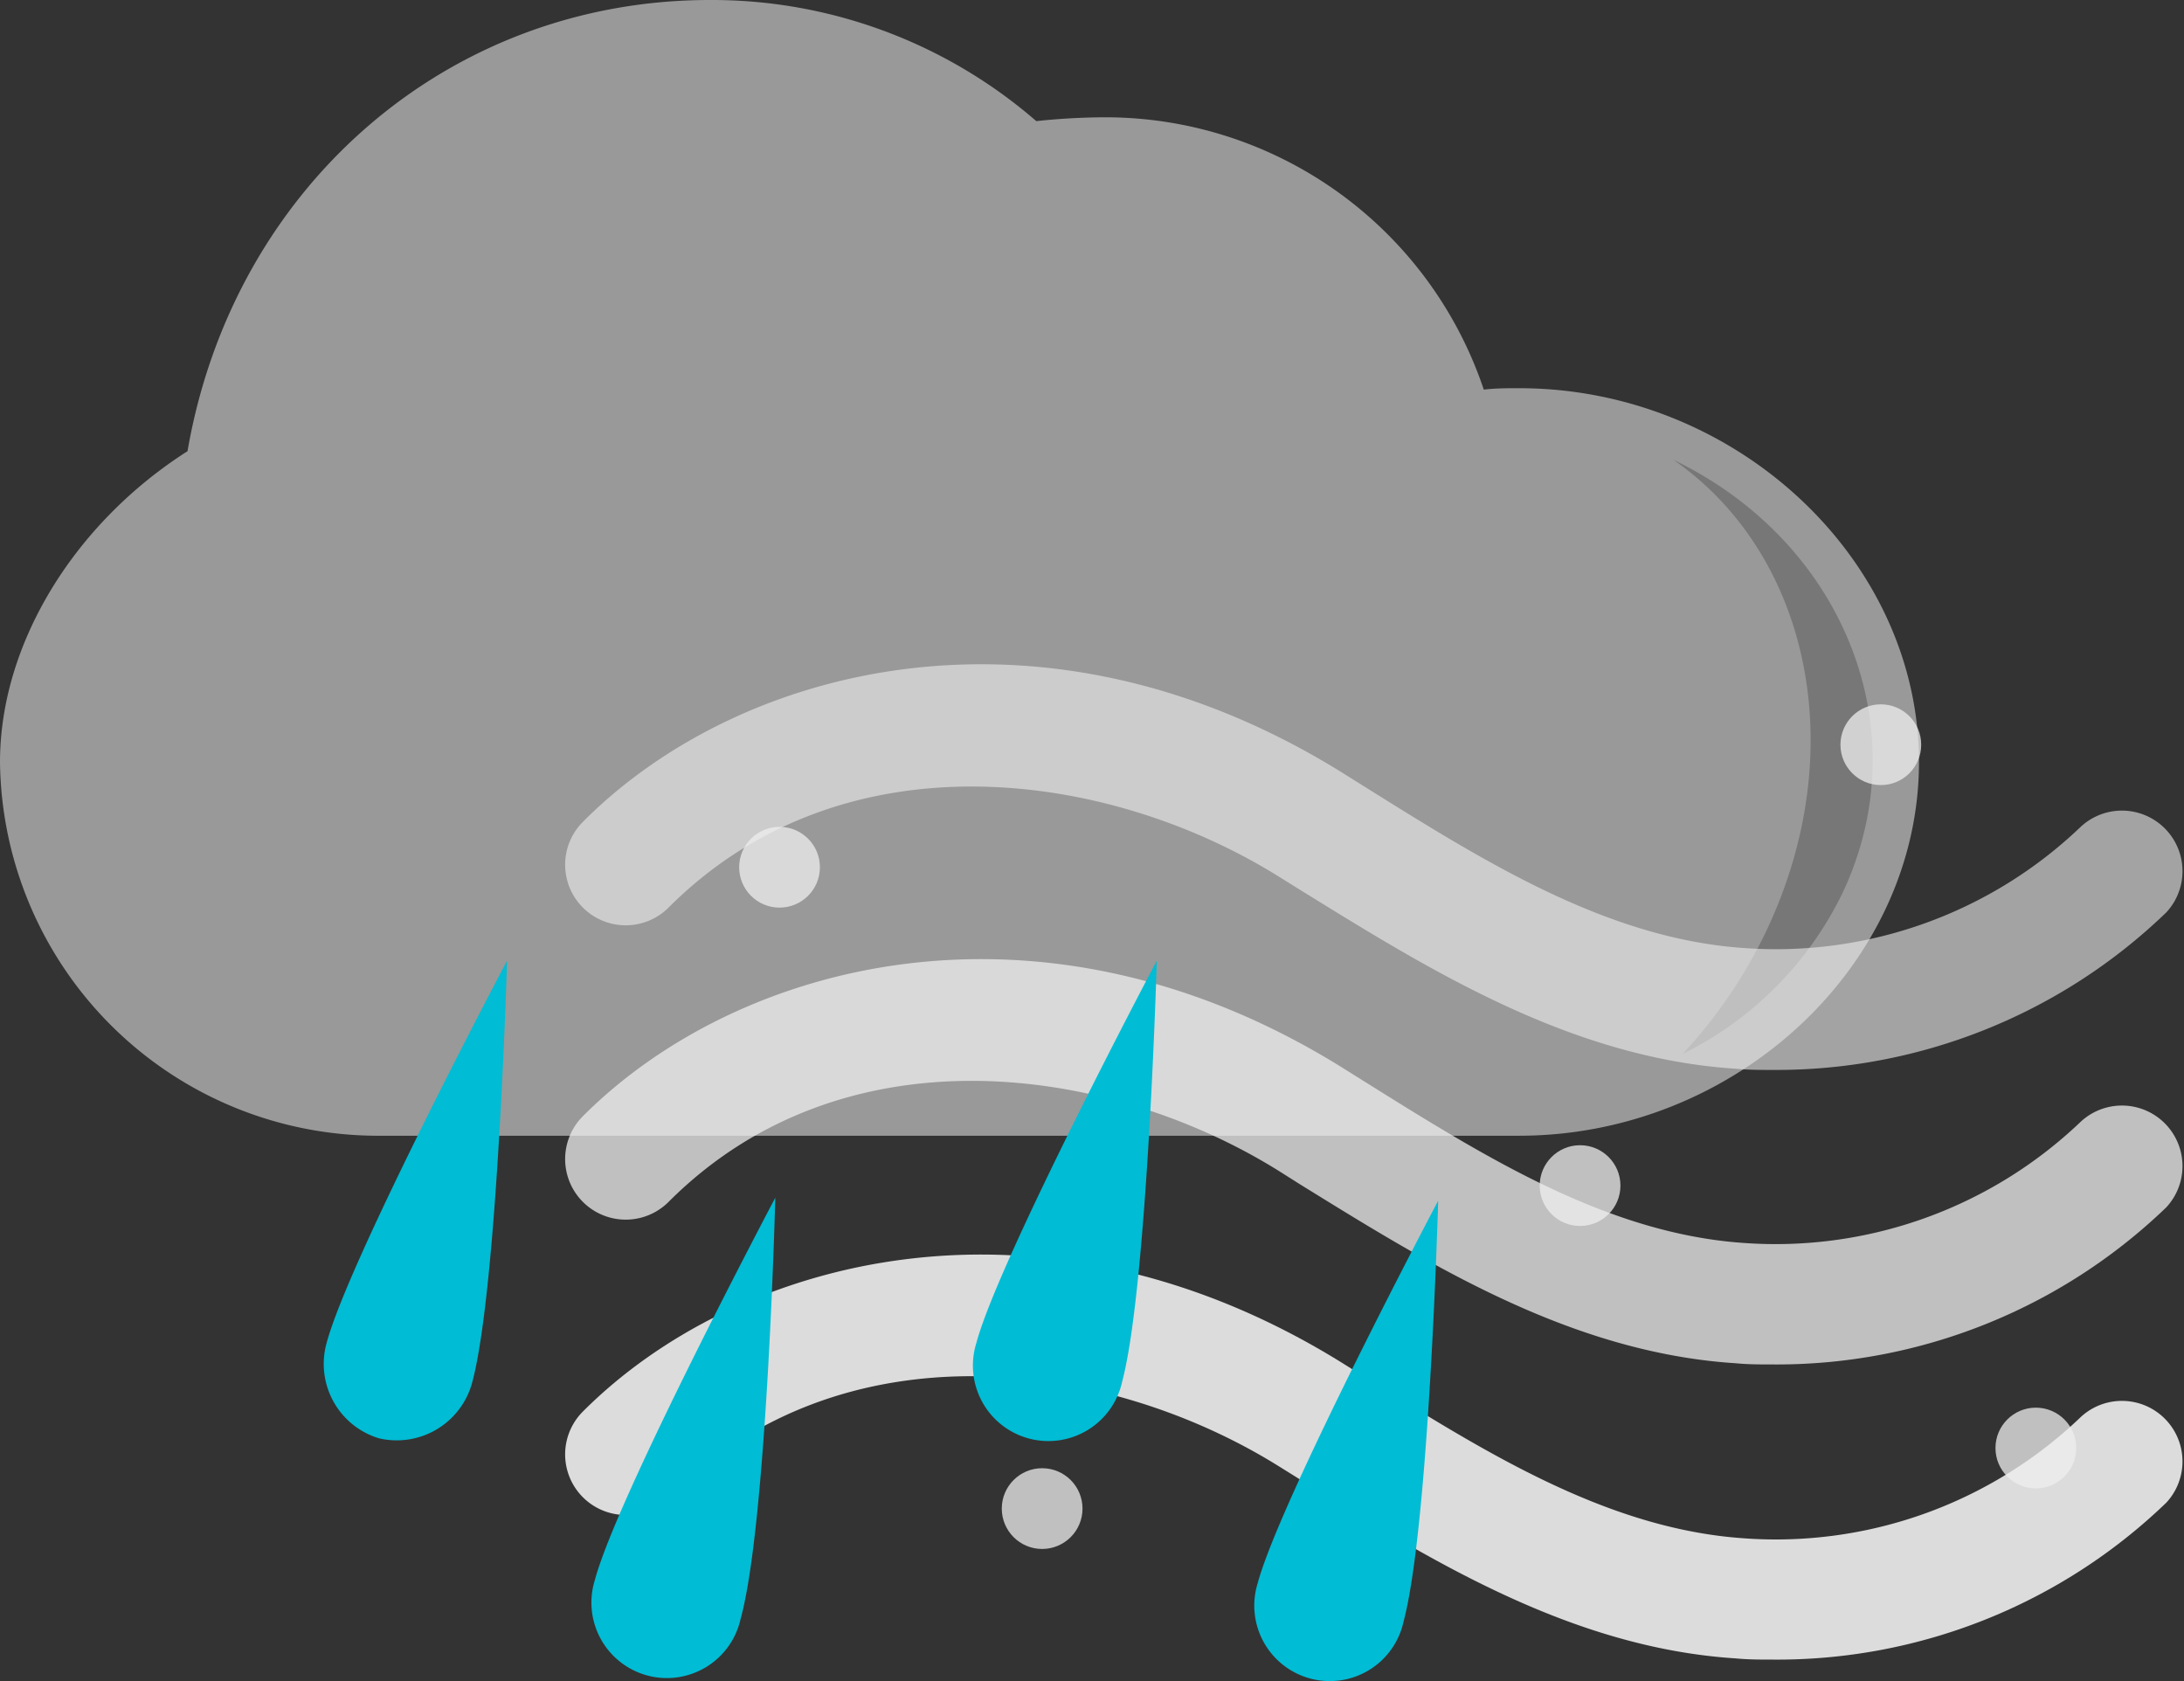 <svg height="83.27" viewBox="0 0 108.2 83.27" width="108.2" xmlns="http://www.w3.org/2000/svg"><rect x="0" y="0" width="108.2" height="83.27" fill="#333333" stroke="none"/><path d="m75.26 19.23c-.58 0-1.17 0-1.75.07a19.78 19.78 0 0 0 -18.75-13.49 32.79 32.79 0 0 0 -3.42.19 24.52 24.52 0 0 0 -16.17-6c-13 0-23.62 9.28-25.88 22.35-5.63 3.59-9.29 9.56-9.29 15.4a18.73 18.73 0 0 0 18.9 18.51h56.36c10.74 0 19.81-8.47 19.81-18.51s-9.07-18.52-19.81-18.52z" fill="#999"/><path d="m87.5 46.13a24.27 24.27 0 0 1 -4.13 6.07 17.27 17.27 0 0 0 7.9-7.94c3.84-8.08.09-17.41-8.36-21.48 6.72 4.67 8.85 14.38 4.59 23.35z" fill="#777" fill-rule="evenodd"/><g fill="#eee"><path d="m87.8 53c-.6 0-1.21 0-1.82-.06-8.24-.53-15.32-5-21.57-8.86l-1.06-.66c-8.52-5.31-21.61-7.09-30.23 1.54a3 3 0 0 1 -4.24-4.25c7.66-7.71 22.72-11.71 37.64-2.42l1.07.67c5.92 3.7 12 7.53 18.78 8a21.83 21.83 0 0 0 16.71-6 3 3 0 0 1 4.24 4.24 27.82 27.82 0 0 1 -19.52 7.8z" opacity=".6"/><path d="m87.8 67.59c-.6 0-1.21 0-1.82-.06-8.24-.53-15.32-5-21.57-8.86l-1.06-.67c-8.52-5.31-21.61-7.09-30.23 1.54a3 3 0 0 1 -4.24-4.25c7.66-7.67 22.72-11.69 37.64-2.39l1.07.67c5.92 3.7 12 7.53 18.78 8a21.88 21.88 0 0 0 16.71-6 3 3 0 0 1 4.24 4.24 27.82 27.82 0 0 1 -19.52 7.78z" opacity=".75"/><path d="m87.8 82.21c-.61 0-1.21 0-1.82-.06-8.24-.53-15.32-5-21.57-8.86l-1.06-.66c-8.52-5.31-21.61-7.09-30.23 1.54a3 3 0 0 1 -4.24-4.25c7.66-7.67 22.71-11.68 37.64-2.39l1.07.67c5.93 3.7 12 7.53 18.78 8a21.84 21.84 0 0 0 16.71-6 3 3 0 0 1 4.24 4.24 27.78 27.78 0 0 1 -19.52 7.77z" opacity=".9"/><circle cx="38.62" cy="42.96" opacity=".75" r="2"/><circle cx="51.63" cy="74.73" opacity=".75" r="2"/><circle cx="78.28" cy="58.73" opacity=".75" r="2"/><circle cx="100.86" cy="71.73" opacity=".75" r="2"/><circle cx="93.18" cy="36.89" opacity=".75" r="2"/></g><path d="m23.4 68.46a3.87 3.87 0 0 1 -4.62 2.79 3.85 3.85 0 0 1 -2.6-4.72c1.1-4.13 8.94-18.94 8.94-18.94s-.46 16.15-1.72 20.87z" fill="#00bcd4"/><path d="m36.69 80.2a3.74 3.74 0 1 1 -7.22-1.93c1.1-4.13 8.94-18.94 8.94-18.94s-.41 16.15-1.72 20.87z" fill="#00bcd4"/><path d="m55.59 68.46a3.74 3.74 0 1 1 -7.22-1.93c1.1-4.13 8.94-18.94 8.94-18.94s-.46 16.15-1.72 20.87z" fill="#00bcd4"/><path d="m69.53 80.35a3.74 3.74 0 1 1 -7.22-1.93c1.11-4.13 8.94-18.94 8.94-18.94s-.45 16.15-1.72 20.87z" fill="#00bcd4"/></svg>